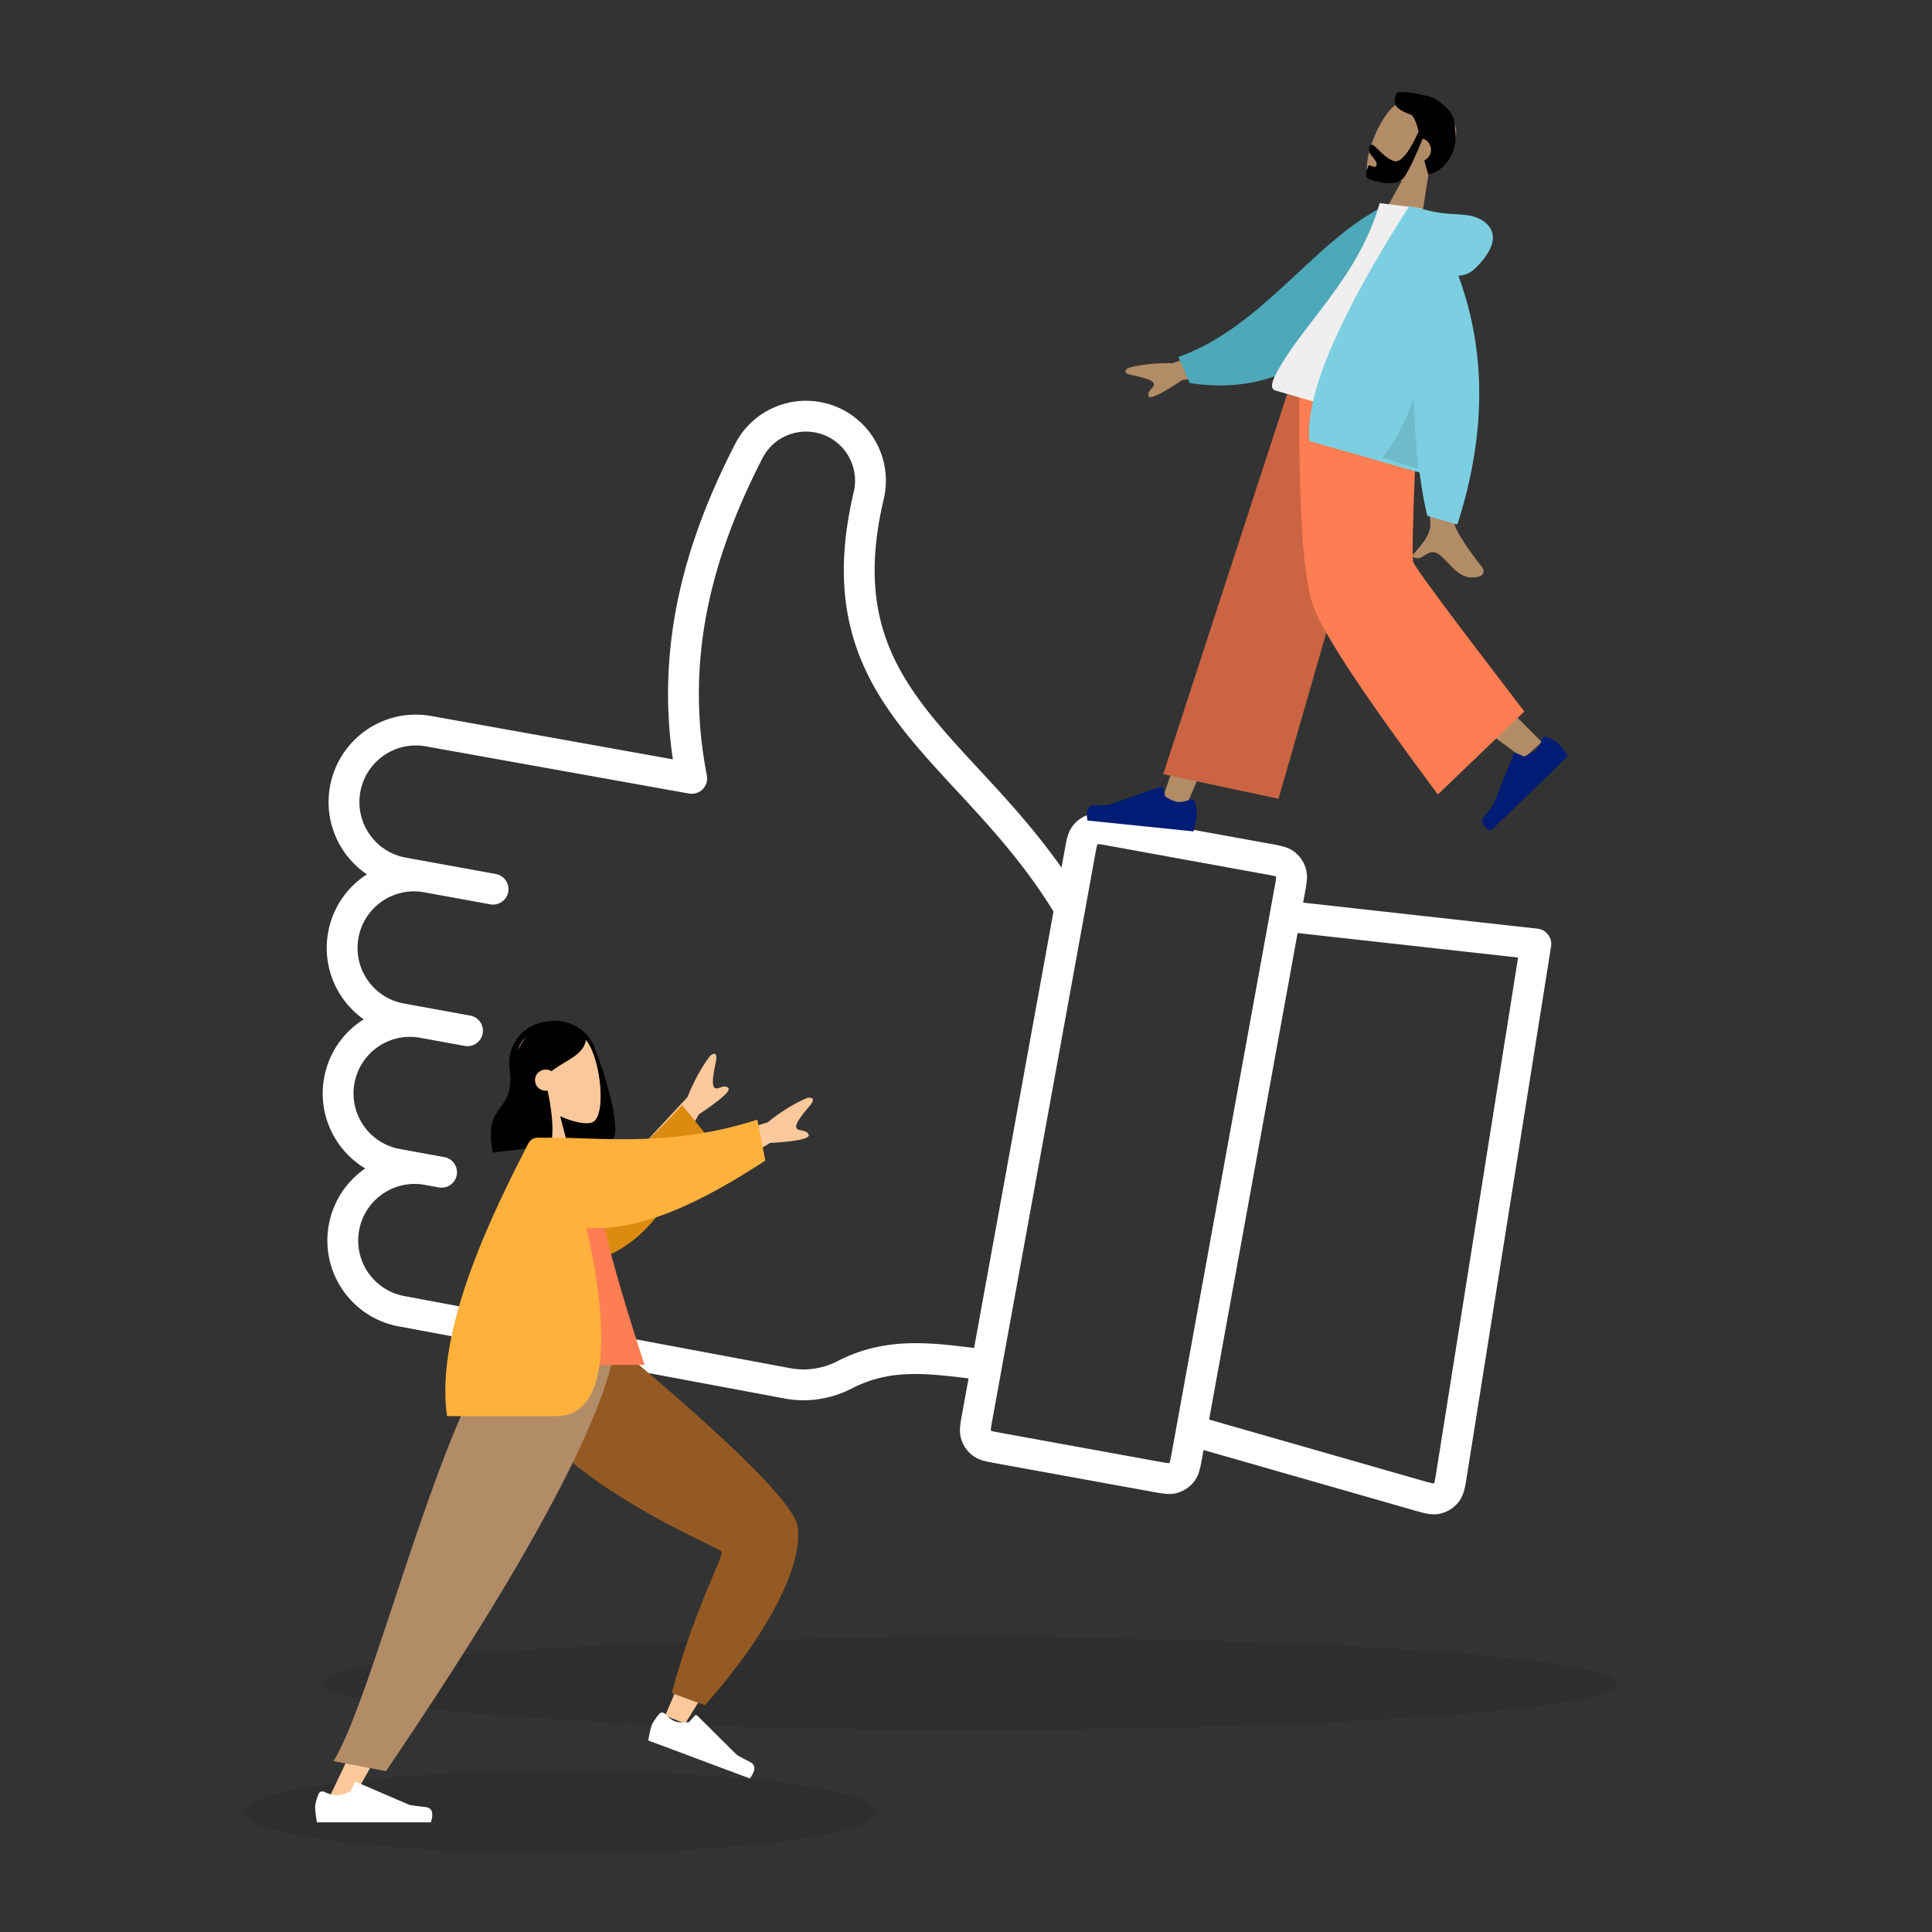 <svg xmlns="http://www.w3.org/2000/svg" width="564" height="564" fill="none"><rect width="100%" height="100%" fill="#333333" stroke="none"/><path fill="#fff" fill-rule="evenodd" d="M257.982 145.703c3.069-13.002-5.363-25.936-18.504-28.326a23.32 23.32 0 0 0-14.42 1.987 23.14 23.14 0 0 0-10.432 10.199l-.001.003c-14.72 28.607-23.095 58.561-18.201 92.102l-70.48-12.638-.005-.001c-13.838-2.514-27.081 6.69-29.6 20.534-1.865 10.252 2.67 20.194 10.769 25.687a25.46 25.46 0 0 0-11.31 16.905c-1.835 10.086 2.526 19.872 10.378 25.416a25.46 25.46 0 0 0-11.553 17.06c-1.958 10.764 3.14 21.185 12.007 26.475a25.45 25.45 0 0 0-10.645 16.463c-2.518 13.844 6.634 27.121 20.468 29.643l.009.001 112.724 21.068.021.004c6.659 1.211 13.492.113 19.462-2.957 10.782-5.547 20.728-4.582 34.079-2.942l-1.898 10.437c-.228 1.251-.445 2.442-.545 3.46-.11 1.111-.13 2.404.281 3.774a9.5 9.5 0 0 0 3.341 4.828c1.139.867 2.356 1.304 3.433 1.592.989.265 2.179.481 3.43.709l45.78 8.328c1.251.228 2.441.445 3.459.545 1.111.11 2.403.13 3.774-.281a9.5 9.5 0 0 0 4.828-3.342c.867-1.138 1.304-2.355 1.592-3.433.265-.988.481-2.179.709-3.43l.414-2.277 61.263 17.554c1.368.392 2.655.761 3.755.977 1.186.232 2.597.386 4.118.032a9.5 9.5 0 0 0 5.321-3.388c.965-1.229 1.422-2.572 1.712-3.746.27-1.088.48-2.409.703-3.815l24.578-154.632a4.5 4.5 0 0 0-3.948-5.179l-68.431-7.597.506-2.782c.227-1.251.444-2.442.545-3.46.109-1.11.129-2.403-.282-3.774a9.5 9.5 0 0 0-3.341-4.827c-1.138-.868-2.355-1.304-3.433-1.593-.988-.264-2.179-.481-3.43-.708l-45.779-8.329c-1.251-.227-2.442-.444-3.46-.545-1.11-.109-2.403-.129-3.774.282a9.5 9.5 0 0 0-4.827 3.341c-.868 1.138-1.305 2.355-1.593 3.433-.265.989-.481 2.179-.709 3.431l-.965 5.308c-5.627-8.013-11.598-14.992-17.408-21.416-2.323-2.568-4.597-5.023-6.807-7.41-5.528-5.969-10.66-11.511-15.176-17.319-6.226-8.008-10.971-16.163-13.382-25.789-2.407-9.612-2.57-21.024.88-35.642m58.715 120.359.008-.047 2.964-16.287c.263-1.451.416-2.272.574-2.861a5 5 0 0 1 .112-.366.5.5 0 0 1 .122-.084c.068 0 .19.005.382.024.607.06 1.429.206 2.879.47l45.486 8.275c1.451.264 2.272.417 2.861.574.186.05.302.089.366.113a.5.5 0 0 1 .084.121c0 .068-.005.19-.024.382-.06.607-.206 1.429-.47 2.88l-29.937 164.56c-.264 1.45-.417 2.271-.575 2.861-.05.186-.088.301-.112.366a.5.5 0 0 1-.121.083c-.069 0-.191-.004-.382-.023-.607-.06-1.43-.206-2.88-.47l-45.486-8.275c-1.451-.264-2.272-.417-2.861-.575a4 4 0 0 1-.366-.112.5.5 0 0 1-.084-.121c.001-.069.005-.191.024-.382.06-.607.206-1.43.47-2.88l2.72-14.955.009-.044zM284.363 393.51l23.178-127.405c-6.658-10.864-14.208-19.868-21.749-28.204a780 780 0 0 0-6.473-7.045c-5.636-6.087-11.17-12.063-15.94-18.198-6.688-8.602-12.191-17.882-15.007-29.126-2.82-11.26-2.864-24.156.851-39.896 1.889-8.005-3.304-15.94-11.356-17.405a14.32 14.32 0 0 0-8.861 1.221 14.14 14.14 0 0 0-6.38 6.235c-15.051 29.252-22.796 59.107-16.276 92.683a4.5 4.5 0 0 1-5.212 5.287l-76.793-13.77-.012-.002c-8.929-1.625-17.506 4.314-19.139 13.289s4.303 17.554 13.233 19.179l26.321 4.788a4.5 4.5 0 0 1-1.61 8.855l-19.345-3.519c-8.93-1.625-17.507 4.313-19.14 13.289s4.303 17.554 13.233 19.178l19.345 3.52a4.5 4.5 0 1 1-1.611 8.854l-13.002-2.365c-8.93-1.625-17.507 4.314-19.14 13.289-1.633 8.976 4.303 17.554 13.233 19.179l13.002 2.365a4.5 4.5 0 0 1-1.611 8.855l-4.122-.75c-8.93-1.625-17.507 4.314-19.14 13.289-1.633 8.976 4.303 17.554 13.233 19.179l.021.004 112.724 21.067.008.001c4.639.842 9.461.087 13.726-2.107 13.56-6.975 26.386-5.5 39.811-3.814m94.439-121.132 64.365 7.145-23.812 149.816c-.258 1.62-.41 2.553-.575 3.222a5 5 0 0 1-.123.423.5.5 0 0 1-.124.079 4 4 0 0 1-.435-.068c-.676-.133-1.587-.389-3.164-.841l-61.969-17.757z" clip-rule="evenodd"/><path fill="#B28B67" fill-rule="evenodd" d="M417.135 50.059c3.418-1.861 6.312-4.646 7.501-8.564 3.423-11.29-12.749-14.798-17.83-10.404-5.082 4.395-10.095 18.605-6.641 21.086 1.379.99 5.005 1.286 9.084.57l-7.713 13.96 12.285 4.775z" clip-rule="evenodd"/><path fill="#000" fill-rule="evenodd" d="M414.109 38.435q-4.398 9.71-7.362 8.536c-2.966-1.175-4.757-4.123-6.058-4.639-.949-.376-1.194.94-.904 2.1.239.96 2.496 2.685 2.062 3.852-.433 1.168-2.094-.526-2.351.167-.425 1.144-1.574 3.159.342 3.918 1.94.768 7.773 2.238 9.834-.37q1.996-2.524 5.64-11.505.184.05.367.12c1.662.659 2.49 2.59 1.85 4.314a3.3 3.3 0 0 1-1.735 1.873 52 52 0 0 0 1.189 4.12c4.135-.759 8.9-5.89 7.797-13.068.161-3.238-1.323-5.59-3.485-7.266-1.649-1.63-3.654-2.535-5.566-2.707-3.489-1.037-6.901-1.163-7.991-.867-1.231 3.315-.977 4.543 4.347 6.553 1.036 1.227 1.579 2.85 2.024 4.869" clip-rule="evenodd"/><path fill="#B28B67" fill-rule="evenodd" d="m404.264 114.732-34.263 65.665-24.21 56.002-7.214-.74 40.894-123.471z" clip-rule="evenodd"/><path fill="#B28B67" fill-rule="evenodd" d="M409.03 115.221c-2.186 24.11-1.358 56.958-.848 58.527q.51 1.57 41.92 42.882l-5.423 4.785q-50.074-36.917-52.111-41.363c-2.036-4.447-6.105-43.866-10.189-67.566z" clip-rule="evenodd"/><path fill="#001C74" fill-rule="evenodd" d="M451.761 215.168q2.406 1.137 3.267 2.026 1.048 1.081 2.7 3.503-1.254 1.215-22.52 21.86-3.694-2.05-2.027-4.118a176 176 0 0 0 2.737-3.467l5.939-14.829a.556.556 0 0 1 .722-.31l.015.006 2.256.979q2.545-.882 3.639-1.944.89-.864 1.759-3.103a1.11 1.11 0 0 1 1.513-.603m-102.909 19.056q.657 2.683.525 3.967-.161 1.563-.963 4.509l-30.956-3.177q-.776-4.321 1.858-4.39 2.633-.067 4.382-.16l15.08-5.274a.54.54 0 0 1 .695.366l.004.016.683 2.456q2.286 1.429 3.79 1.583 1.223.126 3.483-.693c.579-.209 1.204.112 1.397.718z" clip-rule="evenodd"/><path fill="#CB6442" fill-rule="evenodd" d="m373.224 233.183-33.655-7.19 37.196-114.082 30.484 3.128z" clip-rule="evenodd"/><path fill="#FF7D53" fill-rule="evenodd" d="m444.987 207.701-25.238 24.223q-31.6-42.331-36.296-54.735-4.695-12.405-4.058-65.009l34.611 3.551q-2.131 46.118-1.455 48.344.677 2.226 32.436 43.626" clip-rule="evenodd"/><path fill="#B28B67" fill-rule="evenodd" d="m362.82 98.416-20.446 7.596q-7.407-.116-12.808 1.328c-.916.456-2.176 1.549.902 2.183s6.29 1.44 6.412 2.591c.123 1.151-2.051 1.86-1.606 3.493q.445 1.633 9.925-4.694l18.719-2.152zm64.773 19.096-11.085-3.142q.803 36.177 1.043 38.444c.358 3.402-3.558 7.301-5.377 9.477 3.151 2.662 4.477-3.459 8.43-.019 3.608 3.139 5.772 7.569 11.426 5.975.695-.195 1.735-1.387.477-2.914-3.136-3.804-7.418-10.115-7.738-11.88q-.653-3.608 2.824-35.941" clip-rule="evenodd"/><path fill="#4DA8BA" fill-rule="evenodd" d="m409.712 61.646-4.363-2.091c-21.195 9.728-36.214 35.757-61.324 44.645l3.249 7.611c37.456 5.89 56.22-25.733 62.438-50.165" clip-rule="evenodd"/><path fill="#F0EEEE" fill-rule="evenodd" d="m412.512 125.63-40.174-11.621c-1.836-.531-.731-3.112-.082-4.389 7.487-14.728 24.211-28.103 30.507-50.331l12.11 1.514c5.167 18.365 3.043 38.523-2.361 64.827" clip-rule="evenodd"/><path fill="#7BCFE0" fill-rule="evenodd" d="M425.73 80.46q2.778 0 5.045-2.249c6.516-6.464 6.176-11.145 1.973-13.85-4.202-2.706-9.131-1.01-16.464-3.102a8 8 0 0 0-1.118-.238l-3.748-.844q-31.167 48.74-29.163 68.582l32.153 9.175q.964 7.411 2.282 12.661l8.761 2.499q12.604-39.24.279-72.635" clip-rule="evenodd"/><path fill="#000" fill-opacity=".1" fill-rule="evenodd" d="M412.677 116.6q-4.745 12.201-9.338 16.96l10.72 3.286q-.923-8.648-1.382-20.246" clip-rule="evenodd"/><path fill="#000" d="M283 505c104.382 0 189-6.044 189-13.5S387.382 478 283 478s-189 6.044-189 13.5S178.618 505 283 505m-119.5 36c51.086 0 92.5-5.373 92.5-12s-41.414-12-92.5-12S71 522.373 71 529s41.414 12 92.5 12" opacity=".1"/><path fill="#000" fill-rule="evenodd" d="M173.952 306.923c2.828 6.899 7.333 22.625 5.033 25.449l-16.489 1.957-.016-.086c-6.193.057-11.568-4.495-12.324-10.708l-1.436-11.79c-.811-6.666 4.005-12.72 10.756-13.522l1.137-.135c6.131-.727 11.751 3.127 13.339 8.835" clip-rule="evenodd"/><path fill="#FAC89A" fill-rule="evenodd" d="M156.217 320.996c-2.993-2.821-5.222-6.453-5.434-10.804-.608-12.536 16.672-11.881 20.71-6.011 4.037 5.87 5.519 21.834 1.388 23.477-1.648.657-5.399.005-9.352-1.81l4.281 16.419-13.662 1.676z" clip-rule="evenodd"/><path fill="#000" fill-rule="evenodd" d="M159.849 318.369c1.439 6.548 2.115 14.138.46 16.154l-16.495 1.943c-2.837-15.542 6.788-10.527 4.981-25.261.489-.596.948-1.182 1.411-1.696l-.073-.431q3.231-9.1 9.818-9.876c6.586-.776 9.034 1.982 11.117 4.325-.778 4.606-5.834 5.872-10.059 9.184a3.18 3.18 0 0 0-2.054-.453c-1.729.203-2.961 1.74-2.753 3.434.207 1.693 1.777 2.9 3.504 2.698z" clip-rule="evenodd"/><path fill="#FAC89A" fill-rule="evenodd" d="M146.492 393.096c1.043 14.35 68.18 56.603 68.572 57.788q.26.79-20.899 49.966l5.87 2.3q32.453-52.08 30.787-57.629-2.387-7.946-52.092-52.273z" clip-rule="evenodd"/><path fill="#955A23" fill-rule="evenodd" d="m196.073 494.259 9.724 3.549c20.505-23.195 28.543-42.334 27.077-52.086q-1.466-9.75-52.682-52.626h-34.766c1.186 33.516 64.339 58.369 65.184 59.797s-7.469 15.416-14.537 41.366" clip-rule="evenodd"/><path fill="#fff" fill-rule="evenodd" d="M192.438 500.348q-1.74 2.09-2.167 3.292-.518 1.462-1.037 4.445l29.67 11.093q2.548-3.495.166-4.74a176 176 0 0 1-3.938-2.113l-11.553-11.472a.55.55 0 0 0-.792.013l-.01.013-1.67 1.877q-2.698.243-4.14-.296-1.172-.438-2.891-2.183a1.1 1.1 0 0 0-1.585.01z" clip-rule="evenodd"/><path fill="#FAC89A" fill-rule="evenodd" d="m154.123 393.096-29.714 72.374-29.204 61.187h6.891l75.383-133.561z" clip-rule="evenodd"/><path fill="#fff" fill-rule="evenodd" d="M92.99 523.698q-.99 2.546-.99 3.812 0 1.538.532 4.49h33.249q1.297-4.134-1.496-4.464a183 183 0 0 1-4.64-.595l-15.453-6.645a.6.6 0 0 0-.786.302l-.993 2.325q-2.585 1.163-4.201 1.163-1.313 0-3.627-1.023c-.592-.262-1.292-.012-1.563.56z" clip-rule="evenodd"/><path fill="#B28B67" fill-rule="evenodd" d="m97.344 514.123 15.337 2.918c11.86-17.684 61.494-90.191 66.937-123.945h-34.147c-18.174 24.4-36.822 103.051-48.127 121.027" clip-rule="evenodd"/><path fill="#FAC89A" fill-rule="evenodd" d="m202.055 334.398 21.986-6.741q6.152-4.89 11.605-7.151c1.058-.203 2.808-.085.62 2.449s-4.376 5.3-3.751 6.363c.624 1.062 2.899.262 3.558 1.944q.659 1.683-11.31 2.412l-17.096 10.272zm-17.096 2.784 15.7-16.862q3.02-7.386 6.647-12.091c.809-.704 2.359-1.465 1.647 1.867-.711 3.332-1.318 6.87-.299 7.503 1.019.635 2.597-1.202 3.928-.034q1.332 1.168-8.56 7.737l-9.908 17.577z" clip-rule="evenodd"/><path fill="#DC8B11" fill-rule="evenodd" d="M146.351 361.711c19.328-7.631 35.257-20.201 52.79-39.135l7.189 8.938c-12.089 22.098-19.093 33.682-36.8 37.546-4.443.969-17.988.312-25.173.315z" clip-rule="evenodd"/><path fill="#FF7D53" fill-rule="evenodd" d="M143.287 398.436h44.877q-15.248-46.369-15.579-63.648c-.01-.588-1.098-1.623-1.58-1.487q-5.279 1.488-11.299-1.112c-10.638 17.06-14.318 38.066-16.419 66.247" clip-rule="evenodd"/><path fill="#FFB13C" fill-rule="evenodd" d="M163.816 332.156c12.742.106 33.414 2.47 57.255-5.304l2.354 11.945c-18.019 11.771-36.265 20.888-52.253 19.594 6.943 30.248 6.624 55.009-8.704 55.009H130.5c-3.764-25.695 14.396-61.322 23.568-79.292.35-.686 1.095-1.98 2.852-1.98h6.887z" clip-rule="evenodd"/></svg>